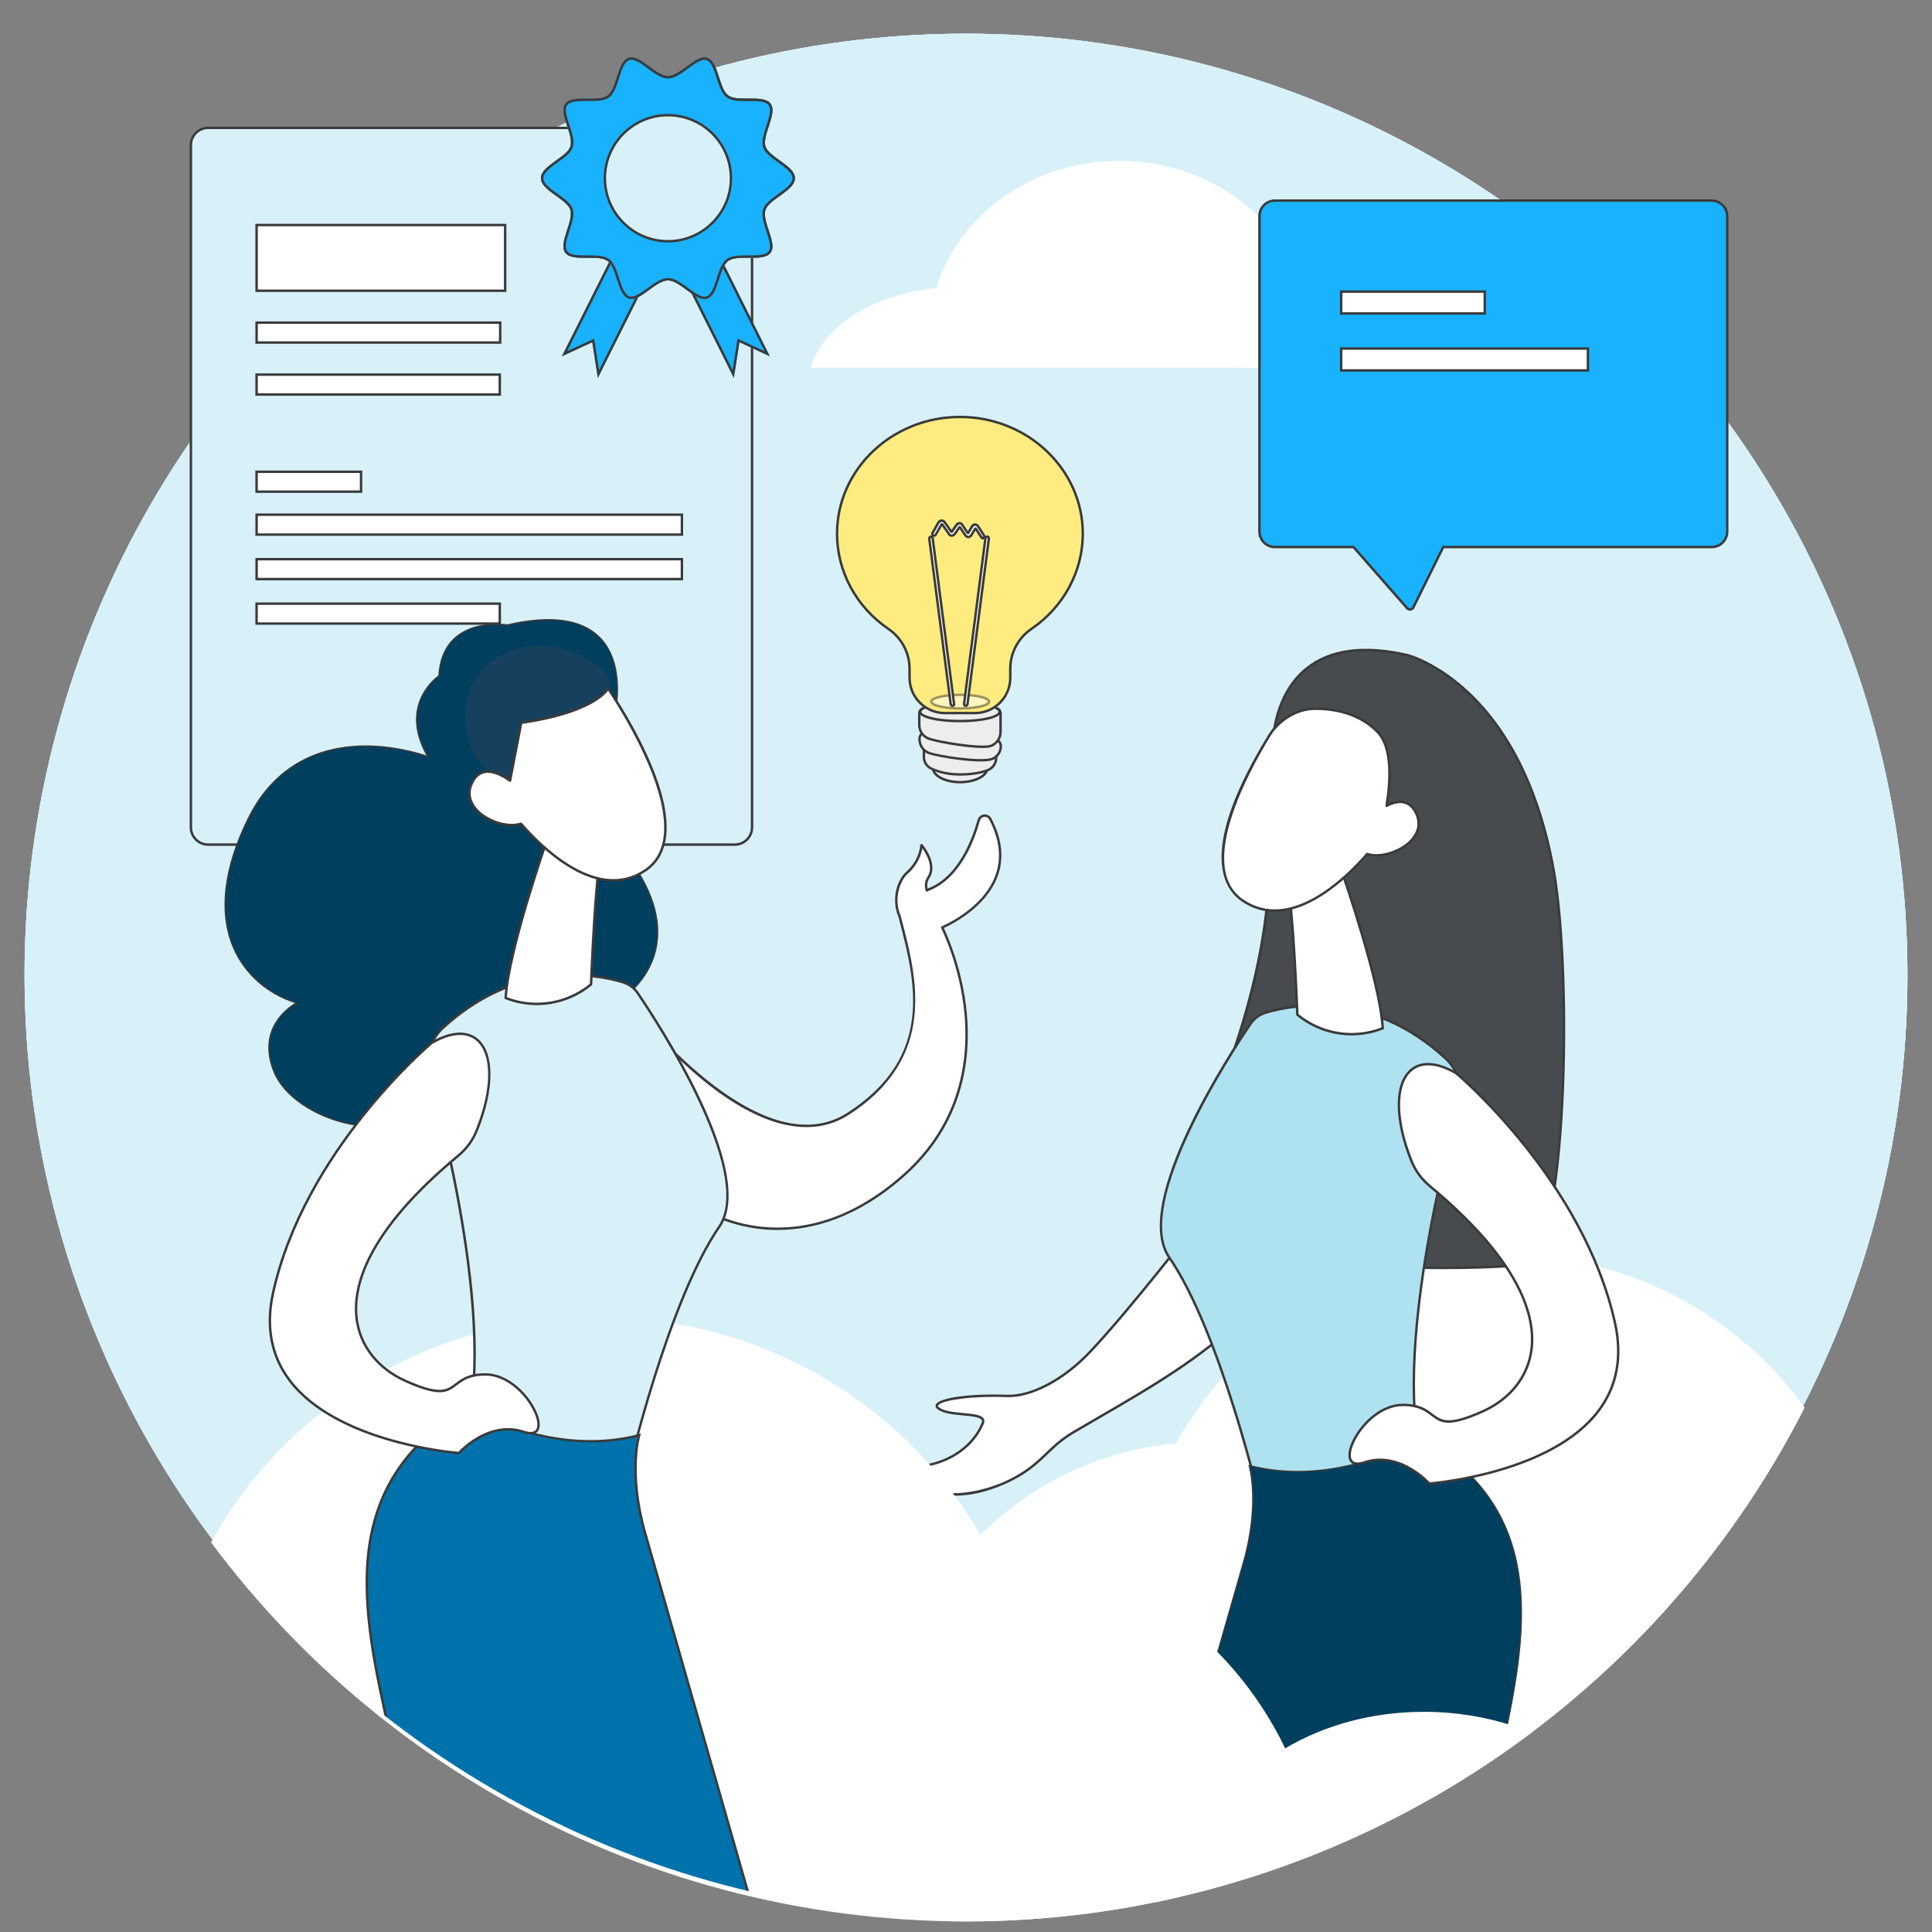 <?xml version="1.0" encoding="utf-8"?>
<svg xmlns="http://www.w3.org/2000/svg" xmlns:xlink="http://www.w3.org/1999/xlink" id="a" viewBox="0 0 794 794">
  <rect x="0" y="0" width="794" height="794" fill="#808080" stroke="none"/>
  <defs>
    <clipPath id="b">
      <circle cx="397" cy="400.75" r="386.9" fill="#d8f1f9"/>
    </clipPath>
    <clipPath id="c">
      <circle cx="397" cy="400.75" r="386.9" fill="#d8f1f9"/>
    </clipPath>
    <clipPath id="d">
      <circle cx="397" cy="400.75" r="386.9" fill="#d8f1f9"/>
    </clipPath>
    <clipPath id="e">
      <circle cx="397" cy="402.75" r="386.9" fill="none"/>
    </clipPath>
    <clipPath id="f">
      <rect x="37.89" y="6.54" width="354.31" height="354.31" fill="none"/>
    </clipPath>
    <clipPath id="g">
      <circle cx="397" cy="400.75" r="386.9" fill="none"/>
    </clipPath>
    <clipPath id="h">
      <circle cx="404.85" cy="-545.95" r="386.9" fill="none"/>
    </clipPath>
    <clipPath id="i">
      <circle cx="404.85" cy="-547.95" r="386.9" fill="none"/>
    </clipPath>
  </defs>
  <circle cx="397" cy="400.75" r="386.9" fill="#d8f1f9"/>
  <g clip-path="url(#b)">
    <circle cx="397" cy="400.75" r="386.9" fill="#d8f1f9"/>
  </g>
  <circle cx="397" cy="400.75" r="386.9" fill="#d8f1f9"/>
  <g clip-path="url(#c)">
    <path d="m119.9,760.65s-92.4-16.8-95.3-77.2c-2.3-48.5,24.3,5.9,60.7,43.4,2.8,2.9,7.4-1.1,4.8-4.3-25.6-31.1-61.5-80.6-49.4-100.6,18.2-30.2,17.8-11.6,39.6,32.1s37,45.3,26.6,14.4c-10.4-30.9-51.1-65.1-44.3-83.2,6.8-18.1,29.4-39.7,38.1-50.6,8.7-10.9,59.9,34.1,54.5,58.1-5.3,24.1-30.5,56.6-25.4,78.1s22.1-15.6,29.7-36.7c7.6-21,15.8-32.7,26.9-6.9,11.1,25.8-9.9,56.1-29.8,71.9-19.9,15.8-26.8,31.6-16.4,24.6,10.4-7,40.5-31.1,45.7-44.7,5.2-13.5,26.6,47.7-66,81.6Z" fill="#d8f1f9"/>
    <path d="m289.9,831.95c-.2,0-.4-.1-.7-.2-.3-.1-.6-.4-.7-.7-.3-.4-.3-1,0-1.5,42.5-78.1,59.1-195.6,59.2-196.7.1-.8.8-1.3,1.5-1.3h.2c.8.1,1.4.9,1.3,1.7-.2,1.2-16.8,119.2-59.6,197.8-.1.6-.6.9-1.2.9Z" fill="#d8f1f9"/>
    <path d="m349.3,632.05h.1c.6.1,1,.6.9,1.2-.2,1.2-17.1,119.7-59.5,197.6-.2.4-.5.6-.9.6-.1,0-.3,0-.4-.1-.2-.1-.4-.2-.4-.4-.2-.3-.2-.7,0-1,42.3-77.6,59.1-195.7,59.3-196.9,0-.6.4-1,.9-1m0-1h0c-1,0-1.9.8-2,1.7,0,.3-4.3,30.2-13.8,69.7-8.7,35.8-23.5,86.8-45.3,126.9-.4.6-.4,1.4,0,2,.1.3.4.6.9.9.3.1.5.2.8.2.8,0,1.5-.4,1.8-1.1,22-40.4,37-91.8,45.7-127.8,9.6-39.7,13.9-69.8,13.9-70.1.2-1.1-.6-2.1-1.7-2.3-.1-.1-.2-.1-.3-.1h0Z" fill="#d8f1f9"/>
    <path d="m104.2,557.55s6.4,37.2,9.8,61.3c2.2,16,3.4,53.5,2.9,59.2s3.1,6.5,4.6,3c1.5-3.5-4.3-58.5-5.2-64.8-.9-5.9-4.7-32.5-7.2-43.1s-3.3-17.6-4.9-15.6Z" fill="#d8f1f9"/>
  </g>
  <circle cx="397" cy="400.75" r="386.9" fill="#d8f1f9"/>
  <g clip-path="url(#d)">
    <path d="m702.8,328.35c-.7-1.9.3-4,2.2-4.7,1.2-.4,2.5-.2,3.5.6,29.7,21.6,103,88.2,103.7,220.8.8,166.4,42.5,221.8,89.6,252.9,0,0-60.5-9.8-104.9-65.8-108.9-137.6-73.5-342.9-94.1-403.8Z" fill="#d8f1f9"/>
    <path d="m729.5,376.95c5.6,17.8,10.9,35.7,15.5,53.8,4.6,18,8.9,36.3,12.4,54.5,3.6,18.3,6.7,36.7,9.1,55.1,2.4,18.5,4.2,37.1,5.8,55.7,1.6,18.6,3.4,37.4,6.9,56,3.6,18.6,9.3,37.1,18.3,54,2.2,4.2,4.6,8.4,7.2,12.4,2.6,4,5.2,8,7.9,11.9,16.5,23.5,38,43.1,62.9,57.3,1.8.9,4,.2,4.8-1.6.8-1.6.3-3.6-1.2-4.6h0c-3.9-2.5-7.8-4.9-11.6-7.6-1.9-1.3-3.7-2.7-5.6-4-1.9-1.3-3.7-2.8-5.4-4.2-7.2-5.7-13.9-12-20.2-18.6-12.5-13.4-23.3-28.4-31.9-44.6-4.2-8.1-7.8-16.5-10.8-25.2s-5.3-17.6-7-26.7c-3.6-18.1-5.3-36.7-7.2-55.3-1.8-18.6-3.9-37.3-6.7-55.8-1.4-9.3-2.9-18.6-4.6-27.8-.8-4.6-1.7-9.2-2.6-13.8-.9-4.6-1.9-9.2-2.9-13.8-4.1-18.3-8.8-36.5-13.9-54.5-5.3-18-11-35.9-17.5-53.4-.2-.5-.7-.8-1.2-.6h0c-.5.2-.8.7-.6,1.2l.1.2Z" fill="#d8f1f9"/>
    <path d="m792.9,858.85c-1.2,4.6-5.9,7.4-10.5,6.2-1.1-.3-2.2-.8-3.1-1.5-27.1-20.3-98.4-84.6-103-201.3-3.9-98.6-15.3-151.7-22.2-175.4-.8-2.9.8-5.9,3.7-6.7,1.6-.5,3.4-.1,4.8.9,45.8,35,186.1,162.7,130.3,377.8Z" fill="#d8f1f9"/>
    <path d="m784.6,859.65l-.4.2c-1.2.6-2.6.2-3.2-1h0c-.7-1.3-70.3-134.1-81.8-270.9.1-1.3,1.2-2.3,2.6-2.2,1,.1,1.9.8,2.2,1.8,11.5,135.9,80.6,267.7,81.3,269,.5,1.1.2,2.4-.7,3.1Z" fill="#d8f1f9"/>
  </g>
  <g clip-path="url(#e)">
    <path d="m330.89,652.15c18.07,0,34.73,4.72,48.08,12.66,18.82-39.22,57.98-67.36,104.29-71.62,25.61-46.33,75.93-77.83,133.83-77.83,74.64,0,136.7,52.35,149.43,121.33,47.8,9.14,82.97,40.03,82.97,76.73,0,43.9-50.31,79.48-112.38,79.48-13.83,0-27.07-1.77-39.3-5-23.38,14.29-51.06,22.57-80.72,22.57-11,0-21.72-1.15-32.06-3.31-23.15,21.84-54.72,35.29-89.52,35.29-53.75,0-99.78-32.07-118.97-77.58-12.91,7.1-28.65,11.27-45.64,11.27-43.85,0-79.39-27.76-79.39-62s35.54-62,79.39-62Z" fill="#fff"/>
    <path d="m492.98,501.19s-28.2,36.7-45.2,54.6c-9.7,10.2-23.1,18.3-33.9,17.9-17.8-.7-32.5,2.1-28.1,5.2,4.8,3.6,20.2,1,18.1,6-3.6,8.9-12.6,15.7-23.9,17.5-11.2,1.8,2.9,20.1,32.5,7.2,15.6-6.8,17.2-14.3,28.9-21.1,23.8-14,51-28.5,69.2-47.2,18.2-18.5-17.6-40.1-17.6-40.1Z" fill="#fff"/>
    <path d="m392.81,614.69c-6.77,0-11.76-1.96-14.64-4.49-1.98-1.73-2.87-3.76-2.39-5.43.43-1.5,1.9-2.52,4.12-2.88,10.92-1.74,19.93-8.33,23.52-17.19.2-.48.21-.85.03-1.14-.72-1.2-4.25-1.53-7.68-1.85-3.97-.37-8.08-.76-10.29-2.42-1.05-.74-1.08-1.46-.92-1.93,1.1-3.24,16.08-4.69,29.34-4.17,9.77.35,22.92-6.6,33.52-17.75,16.79-17.68,44.88-54.19,45.17-54.56.16-.2.44-.25.65-.12.05.03,5.32,3.23,10.73,8.12,7.31,6.61,11.39,13,12.15,19.01.63,4.99-1.11,9.62-5.18,13.75-15.79,16.22-38.01,29.11-59.5,41.57-3.31,1.92-6.59,3.82-9.8,5.71-4.91,2.85-7.95,5.76-11.17,8.84-4.28,4.09-8.71,8.33-17.78,12.28-7.68,3.35-14.36,4.64-19.87,4.64Zm15.47-40.61c-13.32,0-22.22,1.97-22.77,3.6-.09.27.25.59.56.8,2,1.5,6.14,1.89,9.8,2.23,4,.38,7.46.7,8.44,2.33.35.58.36,1.27.03,2.04-3.71,9.18-13.02,16.01-24.28,17.8-1.82.29-3,1.06-3.32,2.17-.37,1.28.41,2.92,2.09,4.4,8.57,7.52,25.06,3.34,33.45-.32,8.91-3.88,13.27-8.05,17.49-12.09,3.12-2.99,6.35-6.07,11.36-8.99,3.21-1.89,6.49-3.79,9.8-5.71,21.43-12.43,43.6-25.28,59.29-41.4,3.84-3.9,5.49-8.25,4.9-12.93-1.6-12.73-19.2-24.37-22.02-26.16-2.97,3.85-29.03,37.51-44.96,54.28-10.78,11.34-24.23,18.43-34.28,18.06-1.93-.08-3.79-.11-5.58-.11Z" fill="#3a3a3a"/>
    <path d="m523.18,304.69s.3-48.2,55.4-35.4c0,0,46.8,11.8,60.1,89.3,8.5,49.4,4.8,185.9-19.8,161.8,0,0-138.2,9.6-136.8-40,9.4-3.8,37.8-67.6,39.4-120.1,1.5-53.4,1.7-55.6,1.7-55.6Z" fill="#474b4d"/>
    <path d="m624.38,523.72c-1.82,0-3.73-.94-5.69-2.82-5.3.34-100.41,5.94-128.91-21.41-5.65-5.42-8.41-11.85-8.2-19.12,0-.2.13-.38.31-.45,9.24-3.73,37.51-67.97,39.09-119.65,1.43-50.83,1.68-55.26,1.7-55.61.01-.7.47-19.64,14.19-30.47,9.82-7.75,23.89-9.56,41.82-5.4.13.03,11.99,3.13,25.29,15.71,22.19,20.98,31.38,51.82,35.19,73.99,7.44,43.24,5.52,155.26-12.21,164.55-.84.44-1.7.66-2.58.66Zm-5.5-3.83c.13,0,.26.05.35.14,2.66,2.61,5.04,3.31,7.27,2.14,7.56-3.97,13.05-29,15.06-68.69,1.73-34.21.34-73.2-3.38-94.81-3.78-22-12.88-52.59-34.84-73.39-13.12-12.43-24.78-15.49-24.89-15.51-17.61-4.09-31.4-2.34-40.96,5.2-13.53,10.67-13.81,29.52-13.81,29.71,0,.01,0,.03,0,.04,0,.11-.23,3.29-1.7,55.57-1.6,52.63-29.47,115.34-39.41,120.41-.11,6.85,2.55,12.92,7.9,18.06,28.85,27.69,127.38,21.19,128.37,21.12.01,0,.02,0,.03,0Zm-95.7-215.2h.01-.01Z" fill="#3a3a3a"/>
    <path d="m520.08,416.19c11.1-3.3,43.3-9.4,74,18.8,5.2,4.8,7.3,12.1,5.5,18.9-8.2,30.3-30,119.9-10.9,158.7,0,0-33.6,37-70.2,7.2,0,0-16.4-71.7-38-103.1-14.8-21.7,23.7-81.6,33.5-96,1.4-2.1,3.6-3.7,6.1-4.5Z" fill="#afe2f1"/>
    <path d="m548.4,631.82c-9.37,0-19.7-3.06-30.24-11.64l-.13-.11-.04-.17c-.16-.72-16.63-71.97-37.92-102.93-15.35-22.51,25.21-84.39,33.5-96.56,1.45-2.18,3.71-3.85,6.36-4.69h0c12.24-3.64,44.01-9.09,74.48,18.91,5.34,4.93,7.51,12.36,5.65,19.4-4.11,15.2-11.62,45.29-15.68,76.1-5.01,38.02-3.41,65.69,4.74,82.25l.15.31-.23.25c-.24.27-17.53,18.89-40.65,18.89Zm-29.47-12.31c14.99,12.14,31.2,14.63,48.18,7.4,11.56-4.92,19.54-12.91,20.97-14.41-8.11-16.77-9.68-44.53-4.68-82.51,4.06-30.87,11.58-61.01,15.7-76.23,1.77-6.67-.29-13.72-5.36-18.4-30.09-27.64-61.43-22.28-73.51-18.69-2.43.78-4.5,2.31-5.83,4.3-3.7,5.44-16.49,24.75-25.94,45.19-11.21,24.27-13.75,41.17-7.57,50.25,20.9,30.38,37.13,99.19,38.04,103.1Z" fill="#3b3a3a"/>
    <path d="m550.68,355.89s16.4,46.3,17.6,66.7c-11.9,4.7-25.3,2.5-35.1-5.6,0,0-1.8-46.3-4.3-54.6l21.8-6.5Z" fill="#fff"/>
    <path d="m555.49,425.53c-8.12,0-16.15-2.79-22.63-8.15-.11-.09-.18-.22-.18-.37-.02-.46-1.83-46.33-4.28-54.48-.04-.13-.02-.26.04-.38s.17-.2.3-.24l21.8-6.5c.25-.08.53.06.61.31.16.46,16.44,46.6,17.63,66.84.01.22-.11.42-.32.49-4.2,1.66-8.6,2.47-12.97,2.47Zm-21.82-8.78c9.58,7.81,22.59,9.91,34.09,5.51-1.28-19.2-15.72-60.95-17.39-65.75l-20.87,6.22c2.36,9.14,4.03,50.19,4.18,54.02Z" fill="#3a3a3a"/>
    <path d="m581.78,333.79c-2.83-5.36-7.51-4.89-11.94-2.61,1.69-10.36,2.4-23.83-3.56-30.19-5.9-6.3-15-9.8-26-9.7-7.3,0-14.6,4.6-18.5,10.8-10.8,17.6-30.4,54.9-11.1,68,19.37,13.17,41.55-8.02,51.19-19.11,8.85,2.89,25.85-5.93,19.91-17.19Z" fill="#fff"/>
    <path d="m523.86,374.73c-4.51,0-9.06-1.24-13.47-4.23-8.22-5.58-17.73-21.92,10.95-68.68,4.15-6.6,11.76-11.04,18.93-11.04,10.95-.1,20.32,3.4,26.36,9.86,5.93,6.33,5.42,19.43,3.84,29.67,5.29-2.41,9.34-1.3,11.74,3.24,2.1,3.97,1.61,8.12-1.39,11.67-4.31,5.12-13,8.01-18.8,6.33-7.07,8.08-22.4,23.18-38.17,23.18Zm16.87-82.94c-.15,0-.3,0-.45,0-6.84,0-14.11,4.25-18.08,10.57-9.76,15.91-30.4,54.32-11.24,67.32,19.28,13.1,41.76-8.94,50.53-19.03.13-.15.34-.21.53-.15,5.36,1.75,13.96-1.07,18.05-5.92,1.92-2.28,3.7-5.96,1.27-10.56-2.26-4.28-6.05-5.08-11.27-2.4-.17.09-.37.07-.52-.04-.15-.11-.23-.3-.2-.48,1.65-10.14,2.4-23.54-3.43-29.77-5.77-6.16-14.7-9.54-25.18-9.54Z" fill="#3a3a3a"/>
    <path d="m475.68,770.19c.1,3.2-5.6,29.1-8.7,42.8-1.2,5.5-.4,11.3,2.4,16.2l107.6,181.2c1.3,2.2,2.2,4.6,2.8,7,2,8.5,6,29.3,3.9,48.3l-5.6,11.6,24.1-5.4,5.2-64.7-6.8-4.2c-5.9-3.6-10.5-9-13.1-15.3-9.7-23.7-33.9-83.8-40.1-113.2-7.1-33.4-44.1-60.4-44.1-60.4l6.4-15.4-34-28.5Z" fill="#fff"/>
    <path d="m578.08,1077.56c-.08,0-.16-.04-.21-.1-.06-.08-.08-.19-.03-.28l5.58-11.56c2.2-19.97-2.43-41.91-3.9-48.16-.64-2.57-1.58-4.9-2.77-6.92l-107.6-181.2c-2.8-4.91-3.67-10.73-2.43-16.39,4.26-18.83,8.78-39.94,8.69-42.73,0-.11.06-.2.15-.25.1-.05.21-.03.29.04l34,28.5c.09.08.12.2.08.31l-6.32,15.21c2.74,2.06,37.24,28.48,44.03,60.43,5.47,25.94,24.82,75.85,40.09,113.15,2.58,6.24,7.19,11.63,12.99,15.17l6.8,4.2c.09.05.13.15.13.25l-5.2,64.7c0,.12-.09.22-.21.24l-24.1,5.4s-.04,0-.06,0Zm-102.15-306.81c-.44,5.65-7.27,36.04-8.69,42.3-1.21,5.53-.36,11.22,2.37,16.01l107.6,181.2c1.22,2.07,2.17,4.45,2.83,7.07,1.48,6.28,6.12,28.32,3.91,48.39,0,.03-.01.06-.03.09l-5.36,11.1,23.36-5.23,5.17-64.34-6.66-4.11c-5.9-3.6-10.59-9.08-13.21-15.43-15.28-37.32-34.64-87.27-40.11-113.25-7-32.91-43.63-59.97-44-60.24-.1-.07-.14-.21-.09-.32l6.32-15.22-33.43-28.02Zm107.75,294.94h0,0Z" fill="#3b3a3a"/>
    <path d="m513.38,602.29s4.8,15.4-2.6,40.7l-35.78,124.93s131.94-36.4,134.94-49.3c.74-3.33,7.43-.1,8.17-3.45,10.03-45.95,17.23-93.75-32.72-123.48-24.6,10.6-47.6,16.8-72,10.6Z" fill="#003f5e"/>
    <path d="m474.99,768.19c-.07,0-.14-.03-.19-.08-.07-.07-.09-.17-.07-.26l35.78-124.93c7.29-24.92,2.65-40.39,2.6-40.55-.03-.09,0-.19.06-.27s.17-.1.26-.08c26.13,6.64,49.96-1.16,71.83-10.59.08-.03.17-.03.24.02,48.93,29.12,43.46,75.16,32.85,123.76-.41,1.89-2.5,1.92-4.35,1.95-1.8.03-3.49.05-3.82,1.51-3,12.91-129.74,48.01-135.13,49.5-.02,0-.05,0-.07,0Zm38.76-165.53c.7,2.74,3.92,17.69-2.72,40.4l-35.65,124.47c8.59-2.39,131.44-36.75,134.29-48.97.42-1.86,2.41-1.9,4.33-1.92,1.81-.03,3.51-.05,3.83-1.53,10.56-48.36,16.02-94.17-32.48-123.12-13.98,6.02-25.43,9.69-36.01,11.56-12.57,2.22-24.21,1.93-35.59-.89Z" fill="#3b3a3a"/>
    <path d="m598.48,441.09s52.3,43.5,65.3,102.9-76.4,65.7-76.4,65.7c0,0-12.1-13.6-26.6-8.7-14.4,4.8-1.1-23.7,15.8-23.6,16.8.1,9,13.4,32.9,2.6,23.3-10.5,37.6-43.1-21.7-92.4-3.4-2.8-6.2-6.5-7.8-10.7-11.6-29-2.4-48,18.5-35.8Z" fill="#fff"/>
    <path d="m587.38,610.19c-.14,0-.28-.06-.37-.17-.12-.13-12.06-13.29-26.07-8.56-3.41,1.14-5.06.35-5.85-.52-1.39-1.54-1.24-4.55.42-8.27,3.44-7.69,11.98-15.86,21.07-15.79,6.86.04,9.71,2.22,12.23,4.15,3.55,2.72,6.36,4.87,20.46-1.51,11-4.96,18.14-13.96,19.6-24.71,1.81-13.29-3.91-35.68-41.42-66.85-3.61-2.98-6.36-6.75-7.95-10.91-6.79-16.98-6.77-31.75.05-37.63,4.45-3.83,11.25-3.4,19.17,1.23.02.01.05.03.07.05.52.44,52.58,44.29,65.47,103.18,3.03,13.86.74,26-6.8,36.08-19.75,26.39-69.55,30.19-70.05,30.22-.01,0-.02,0-.04,0Zm-20.19-10.75c4.13,0,8.39,1.22,12.57,3.63,4.27,2.46,7.11,5.34,7.82,6.1,3.76-.32,50.31-4.72,69.08-29.81,7.36-9.84,9.59-21.71,6.63-35.27-12.68-57.96-63.58-101.31-65.1-102.6-7.5-4.37-13.89-4.84-17.98-1.31-6.49,5.6-6.4,19.93.23,36.51,1.53,4,4.17,7.63,7.65,10.5,37.86,31.47,43.61,54.22,41.77,67.76-1.51,11.09-8.86,20.38-20.18,25.48-14.65,6.62-17.67,4.31-21.48,1.39-2.39-1.83-5.1-3.9-11.62-3.94-8.69-.05-16.84,7.79-20.15,15.2-1.47,3.29-1.69,5.97-.59,7.19.84.92,2.49,1.01,4.79.24,2.13-.72,4.33-1.08,6.57-1.08Z" fill="#3a3a3a"/>
    <path d="m585.21,703.51c-21.44,0-41.2,5.6-57.03,15.02-22.33-46.53-68.78-79.91-123.73-84.96-30.38-54.96-90.08-92.33-158.77-92.33-88.55,0-162.17,62.1-177.27,143.93-56.7,10.85-98.42,47.49-98.42,91.02,0,52.08,59.69,94.29,133.32,94.29,16.4,0,32.11-2.1,46.62-5.93,27.74,16.96,60.57,26.78,95.76,26.78,13.05,0,25.77-1.36,38.03-3.92,27.46,25.91,64.91,41.87,106.2,41.87,63.76,0,118.37-38.04,141.14-92.04,15.32,8.42,33.99,13.37,54.15,13.37,52.01,0,94.18-32.93,94.18-73.55s-42.17-73.55-94.18-73.55Z" fill="#fff"/>
  </g>
  <g clip-path="url(#f)">
    <path d="m301.98,347.12H85.54c-3.91,0-7.09-3.18-7.09-7.09V59.65c0-3.91,3.18-7.09,7.09-7.09h216.44c3.91,0,7.09,3.18,7.09,7.09v280.38c0,3.91-3.18,7.09-7.09,7.09Z" fill="#d8f1f9"/>
    <path d="m301.98,347.62H85.54c-4.19,0-7.59-3.41-7.59-7.59V59.65c0-4.19,3.41-7.59,7.59-7.59h216.44c4.19,0,7.59,3.41,7.59,7.59v280.38c0,4.19-3.41,7.59-7.59,7.59ZM85.54,53.05c-3.64,0-6.59,2.96-6.59,6.59v280.38c0,3.64,2.96,6.59,6.59,6.59h216.44c3.64,0,6.59-2.96,6.59-6.59V59.65c0-3.64-2.96-6.59-6.59-6.59H85.54Z" fill="#3b3a3a"/>
    <rect x="105.46" y="92.48" width="102.15" height="27.01" fill="#fff"/>
    <path d="m208.11,119.99h-103.15v-28.01h103.15v28.01Zm-102.15-1h101.15v-26.01h-101.15v26.01Z" fill="#3a3a3a"/>
    <rect x="105.46" y="132.58" width="100.1" height="8.18" fill="#fff"/>
    <path d="m206.06,141.27h-101.1v-9.18h101.1v9.18Zm-100.1-1h99.1v-7.18h-99.1v7.18Z" fill="#3a3a3a"/>
    <rect x="105.46" y="153.95" width="99.95" height="8.18" fill="#fff"/>
    <path d="m205.9,162.64h-100.95v-9.18h100.95v9.18Zm-99.95-1h98.95v-7.18h-98.95v7.18Z" fill="#3a3a3a"/>
    <rect x="105.46" y="211.52" width="174.79" height="8.18" fill="#fff"/>
    <path d="m280.75,220.21H104.96v-9.18h175.79v9.18Zm-174.79-1h173.79v-7.18H105.96v7.18Z" fill="#3a3a3a"/>
    <rect x="105.46" y="229.8" width="174.79" height="8.18" fill="#fff"/>
    <path d="m280.75,238.49H104.96v-9.18h175.79v9.18Zm-174.79-1h173.79v-7.18H105.96v7.18Z" fill="#3a3a3a"/>
    <rect x="105.46" y="248.08" width="99.95" height="8.18" fill="#fff"/>
    <path d="m205.9,256.77h-100.95v-9.18h100.95v9.18Zm-99.95-1h98.95v-7.18h-98.95v7.18Z" fill="#3a3a3a"/>
    <rect x="105.46" y="193.88" width="42.93" height="8.18" fill="#fff"/>
    <path d="m148.88,202.56h-43.93v-9.18h43.93v9.18Zm-42.93-1h41.93v-7.18h-41.93v7.18Z" fill="#3a3a3a"/>
  </g>
  <g clip-path="url(#g)">
    <path d="m407,336.65c-.6-1.3-2.2-1.8-3.4-1.2-.7.3-1.2,1-1.4,1.7-2.3,8.3-7.9,22.8-19.6,28-.6.2-1.1.5-1.7.8-.6-1.8-.4-3.8.7-5.4,3.6-5.6-2.9-13.2-2.9-13.2-.4,4.2-2.4,8-5.5,10.9-4.4,3.6-6.4,11.7-3.5,18.4,6.4,24.7,15.8,57.3-21.2,81.1-37,23.8-89.2-44.9-89.2-44.9l25.9,82s39.9,29.5,86.4-12,15.6-101.7,15.6-101.7c0,0,35.6-14.4,19.8-44.5Z" fill="#fff"/>
    <path d="m319.55,505.5c-3.12,0-6.02-.23-8.65-.59-15.73-2.18-25.89-9.58-25.99-9.66-.08-.06-.15-.15-.18-.25l-25.9-82c-.07-.23.03-.48.25-.59.22-.11.48-.05.63.14.52.68,52.34,68.06,88.53,44.78,35.92-23.1,27.86-54.09,21.39-78.99l-.41-1.57c-2.8-6.44-1.16-14.96,3.67-18.91,3.04-2.85,4.94-6.61,5.32-10.56.02-.2.16-.37.35-.43.19-.06.4,0,.53.15.28.32,6.7,7.95,2.94,13.8-.88,1.28-1.16,2.86-.81,4.4.4-.21.78-.4,1.23-.55,11.52-5.12,17.02-19.53,19.28-27.66.26-.92.91-1.69,1.68-2.03.68-.34,1.53-.39,2.31-.12.78.27,1.39.82,1.73,1.55,4.4,8.38,5.26,16.35,2.56,23.7-4.75,12.94-19.27,19.99-22.13,21.27,1.31,2.74,7.74,16.88,9.46,34.99,1.76,18.58-1.23,45.26-25.4,66.83-19.77,17.65-38.34,22.28-52.39,22.28Zm-33.92-10.96c1.22.85,10.91,7.38,25.45,9.38,14.29,1.97,36.33-.15,60.19-21.45,23.85-21.29,26.8-47.62,25.08-65.96-1.88-19.92-9.51-34.99-9.59-35.14-.06-.12-.07-.27-.02-.4.05-.13.15-.24.28-.29.17-.07,16.97-7.01,22.06-20.9,2.59-7.08,1.75-14.78-2.51-22.9,0,0,0-.02-.01-.02-.23-.49-.64-.86-1.16-1.04-.52-.18-1.09-.15-1.56.08-.53.23-.96.77-1.14,1.39-2.3,8.3-7.94,23.01-19.88,28.32-.45.15-.81.34-1.23.56l-.45.23c-.13.06-.28.07-.42.01-.13-.06-.24-.17-.28-.3-.68-2.03-.4-4.15.76-5.84,2.64-4.1-.62-9.5-2.15-11.65-.64,3.74-2.56,7.26-5.49,10-3.96,3.24-6.36,10.96-3.38,17.84l.43,1.64c6.21,23.88,14.71,56.58-21.82,80.08-15.33,9.86-35.75,5.17-59.06-13.56-13.88-11.15-25.02-24.27-29.12-29.33l25.03,79.25Z" fill="#3a3a3a"/>
    <path d="m252.9,292.15s10.8-48.1-44.4-35.3c0,0-26.7-4.3-28.1,20.9,0,0-17.2,11.3-4.6,33.2,0,0-51.2-19.8-73.6,25.1-22.4,44.9-1.8,69.6,19.7,76.1,0,0-17.4,8.7-9.2,28.5,8.2,19.8,50,33.7,74.7,9.6,0,0,70.2,9.3,68.8-40.3,0,0,32.7-21.1-1.6-62.1s-1.7-55.7-1.7-55.7Z" fill="#003f5e"/>
    <path d="m154.9,463.31c-3.69,0-7.47-.39-11.29-1.17-14.58-2.99-27.1-11.59-31.16-21.38-7.35-17.76,5.84-26.79,8.77-28.53-11.58-3.68-20.84-11.9-25.47-22.62-6.24-14.47-4.09-33.02,6.21-53.67,11.63-23.31,31.12-28.93,45.43-29.54,13.45-.57,24.95,3.06,27.82,4.06-11.37-20.52,3.46-31.8,4.93-32.85.42-7.15,2.93-12.61,7.44-16.25,8.06-6.49,20.01-4.91,20.91-4.78,17.68-4.09,30.47-2.37,38,5.1,10.94,10.86,6.72,30.33,6.67,30.53-.02.08-.07.15-.15.19-.11.05-10.59,4.9-13.23,16.44-2.49,10.88,2.57,23.95,15.03,38.84,12.07,14.42,17.23,27.99,15.36,40.32-2.08,13.7-12.43,21.22-13.7,22.1.3,11.71-3.4,21.12-10.99,27.96-10.08,9.09-25.35,11.99-36.39,12.83-11.19.85-20.41-.2-21.6-.35-8.61,8.35-20.1,12.77-32.6,12.77Zm-4.63-156.43c-.95,0-1.9.02-2.87.06-14.15.6-33.44,6.17-44.95,29.24-10.23,20.5-12.37,38.9-6.19,53.22,4.64,10.76,14.02,18.97,25.73,22.51.11.03.18.12.19.23,0,.11-.05.21-.15.26-.04.02-4.34,2.21-7.59,6.76-2.99,4.18-5.67,11.29-1.48,21.4,3.99,9.64,16.36,18.1,30.77,21.06,16.62,3.41,32.47-.8,43.49-11.55.06-.06.14-.09.22-.07.1.01,9.74,1.26,21.63.36,10.95-.83,26.09-3.71,36.06-12.69,7.5-6.76,11.13-16.08,10.8-27.7,0-.09.04-.18.12-.23.11-.07,11.42-7.53,13.59-21.82,1.84-12.17-3.29-25.59-15.25-39.88-12.58-15.03-17.67-28.26-15.14-39.32,2.54-11.1,12.19-16.15,13.41-16.74.34-1.69,3.71-19.71-6.56-29.9-7.4-7.35-20.03-9.01-37.55-4.95-.03,0-.07,0-.1,0-.12-.02-12.4-1.9-20.55,4.66-4.41,3.55-6.85,8.93-7.24,15.99,0,.09-.05.16-.12.21-.17.11-16.84,11.42-4.51,32.84.06.1.05.22-.03.31-.07.09-.2.12-.3.08-.12-.05-11.38-4.33-25.43-4.33Zm102.63-14.72h0,0Z" fill="#3a3a3a"/>
    <path d="m256,403.65c-11.1-3.3-43.3-9.4-74,18.8-5.2,4.8-7.3,12.1-5.5,18.9,8.2,30.3,30,119.9,10.9,158.7,0,0,33.6,37,70.2,7.2,0,0,16.4-71.7,38-103.1,14.8-21.7-23.7-81.6-33.5-96-1.4-2.1-3.6-3.7-6.1-4.5Z" fill="#d8f1f9"/>
    <path d="m227.68,619.28c-23.12,0-40.41-18.63-40.65-18.89-.14-.15-.17-.37-.08-.56,8.15-16.56,9.75-44.23,4.74-82.25-4.06-30.81-11.56-60.9-15.67-76.1-1.86-7.03.3-14.47,5.64-19.4,30.48-27.99,62.24-22.55,74.48-18.91,0,0,0,0,0,0,2.65.85,4.91,2.52,6.36,4.7,8.28,12.17,48.85,74.05,33.5,96.56-21.3,30.96-37.76,102.21-37.93,102.93-.02.11-.09.21-.17.28-10.54,8.58-20.87,11.64-30.24,11.64Zm-39.68-19.32c1.43,1.5,9.44,9.5,21,14.42,16.97,7.22,33.17,4.72,48.15-7.41.91-3.91,17.14-72.72,38.04-103.1,6.19-9.07,3.64-25.98-7.57-50.24-9.44-20.45-22.24-39.76-25.93-45.19-1.33-2-3.4-3.52-5.83-4.3-12.08-3.59-43.42-8.95-73.51,18.69-5.07,4.68-7.12,11.73-5.35,18.4,4.12,15.22,11.63,45.36,15.7,76.23,5,37.98,3.43,65.74-4.68,82.51Z" fill="#3a3a3a"/>
    <path d="m225.4,343.45s-16.4,46.3-17.6,66.7c11.9,4.7,25.3,2.5,35.1-5.6,0,0,1.8-46.3,4.3-54.6l-21.8-6.5Z" fill="#fff"/>
    <path d="m220.59,413.08c-4.38,0-8.77-.81-12.97-2.47-.2-.08-.33-.28-.32-.49,1.19-20.24,17.46-66.37,17.63-66.84.09-.25.36-.39.61-.31l21.8,6.5c.13.04.23.12.3.24s.08.25.04.38c-2.45,8.14-4.26,54.01-4.28,54.48,0,.14-.07.28-.18.37-6.48,5.35-14.51,8.15-22.63,8.15Zm-12.27-3.27c11.5,4.4,24.51,2.3,34.09-5.51.15-3.83,1.82-44.88,4.18-54.02l-20.87-6.22c-1.68,4.8-16.11,46.55-17.39,65.75Z" fill="#3a3a3a"/>
    <path d="m248.1,280.25s-28-2.9-38.4,8.3c-5.96,6.36-5.25,19.84-3.56,30.19-4.43-2.28-9.11-2.75-11.94,2.61-5.94,11.26,11.06,20.08,19.91,17.19,9.64,11.09,31.82,32.28,51.19,19.11,25.6-17.5-17.2-77.4-17.2-77.4Z" fill="#fff"/>
    <path d="m252.12,362.29c-15.77,0-31.1-15.1-38.17-23.18-5.8,1.69-14.49-1.21-18.8-6.33-2.99-3.55-3.48-7.69-1.39-11.67,2.4-4.54,6.44-5.65,11.74-3.24-1.58-10.24-2.09-23.34,3.84-29.67,10.45-11.25,37.66-8.57,38.82-8.46.14.01.27.09.36.21.07.1,7.4,10.4,14.11,23.51,9.03,17.65,12.7,31.73,10.91,41.82-.98,5.54-3.66,9.84-7.95,12.77-4.4,2.99-8.95,4.23-13.47,4.23Zm-38.01-24.25c.14,0,.28.06.38.17,8.77,10.09,31.25,32.13,50.53,19.03,4.06-2.78,6.59-6.85,7.52-12.12,4.04-22.78-22.6-61.37-24.72-64.39-2.66-.24-28.13-2.2-37.76,8.16-5.84,6.23-5.09,19.63-3.44,29.77.03.19-.05.37-.2.48-.15.11-.36.13-.52.04-5.22-2.69-9.01-1.88-11.27,2.39-2.43,4.6-.65,8.28,1.27,10.56,4.09,4.85,12.69,7.67,18.05,5.92.05-.02.1-.02.16-.02Z" fill="#3a3a3a"/>
    <path d="m228.3,265.95s19.7,4.7,22.4,13.6c2.8,8.9-28,17.1-36.5,17.6l-4.56,23.71c-.63-.69-1.83-1.34-3.12-2.15-.28-.18-.71-.47-1.02-.64-2.48-1.31-4.23-1.58-4.89-1.7-5.38-1-14.69-21.25-5.71-36.62,6.22-10.64,19.65-16.27,33.4-13.8Z" fill="#16415e"/>
    <path d="m300.3,757.75c-.1,3.2,5.6,29.1,8.7,42.8,1.2,5.5.4,11.3-2.4,16.2l-107.6,181.2c-1.3,2.2-2.2,4.6-2.8,7-2,8.5-6,29.3-3.9,48.3l5.6,11.6-24.1-5.4-5.2-64.7,6.8-4.2c5.9-3.6,10.5-9,13.1-15.3,9.7-23.7,33.9-83.8,40.1-113.2,7.1-33.4,44.1-60.4,44.1-60.4l-6.4-15.4,34-28.5Z" fill="#fff"/>
    <path d="m197.9,1065.12s-.04,0-.06,0l-24.1-5.4c-.11-.03-.2-.12-.21-.24l-5.2-64.7c0-.1.04-.2.13-.25l6.8-4.2c5.8-3.54,10.42-8.93,12.99-15.17,15.27-37.3,34.62-87.22,40.09-113.15,6.79-31.96,41.29-58.38,44.03-60.44l-6.32-15.21c-.05-.11-.01-.23.08-.31l34-28.5c.08-.07.2-.08.29-.04.1.05.15.14.15.25-.09,2.79,4.43,23.91,8.69,42.73,1.24,5.67.37,11.49-2.43,16.39l-107.6,181.2c-1.19,2.02-2.13,4.35-2.77,6.93-1.47,6.25-6.1,28.19-3.9,48.16l5.58,11.56c.04.09.03.2-.03.28-.05.06-.13.1-.21.1Zm-23.85-5.89l23.36,5.23-5.36-11.1s-.02-.06-.03-.09c-2.22-20.07,2.43-42.11,3.91-48.39.66-2.63,1.61-5.01,2.83-7.08l107.6-181.2c2.73-4.78,3.58-10.47,2.37-16.01-1.42-6.25-8.25-36.65-8.69-42.3l-33.43,28.02,6.32,15.22c.05.11.01.25-.09.32-.37.27-37,27.32-44,60.24-5.48,25.98-24.84,75.92-40.11,113.25-2.62,6.35-7.31,11.83-13.21,15.43l-6.66,4.11,5.17,64.34Z" fill="#3b3a3a"/>
    <path d="m236.1,786.65s-3.8,162-4.3,185,3.6,74,26.7,89.3l-10,7.4s-12.6-10.7-24.8-31.2c-13.8-23.1-17.9-27.3-17.9-27.3l4.6-9.4c2-4.1,2.6-8.7,1.6-13.2-5-24.1-21.6-104.3-26.1-121.6-5.4-20.4-5.7-47.6,12.8-70.4,18.4-22.9,37.4-8.6,37.4-8.6Z" fill="#fff"/>
    <path d="m248.5,1068.62c-.06,0-.12-.02-.17-.06-.13-.11-12.77-10.96-24.86-31.27-13.6-22.76-17.82-27.21-17.86-27.25-.08-.08-.1-.2-.05-.31l4.6-9.4c2.01-4.12,2.56-8.62,1.58-13.02l-.6-2.87c-5.79-27.91-21.17-102.06-25.5-118.72-4.08-15.43-7.85-45.13,12.85-70.64,5.29-6.58,14.06-14.17,25.84-12.99,7.04.71,11.89,4.3,11.93,4.34.07.05.11.13.11.22-.04,1.62-3.81,162.26-4.3,185-.57,26.17,4.39,74.37,26.58,89.07.07.05.12.13.12.22,0,.09-.04.17-.11.22l-10,7.4s-.1.05-.16.05Zm-42.38-58.82c.8.89,5.3,6.27,17.81,27.21,11.3,18.98,23.08,29.67,24.58,30.99l9.52-7.04c-22.11-15.07-27.07-63.16-26.5-89.32.49-22.44,4.17-179.25,4.3-184.86-.75-.53-5.26-3.53-11.58-4.16-6.36-.64-15.92,1.07-25.34,12.79-20.55,25.33-16.81,54.83-12.75,70.16,4.34,16.67,19.72,90.83,25.51,118.75l.59,2.87c1,4.51.44,9.14-1.62,13.37l-4.52,9.24Z" fill="#3b3a3a"/>
    <path d="m262.7,589.85s-4.8,15.4,2.6,40.7l46,160.6c.7,2.5-.6,5.2-3.1,6-13.8,4.9-59,18.9-120.7,14.6-3.1-.2-5.8-2.4-6.4-5.4-4.1-18.3-17.9-80.7-20.9-93.6-10.9-48.9-23.1-101.6,30.5-133.5,24.6,10.6,47.6,16.8,72,10.6Z" fill="#0072ab"/>
    <path d="m210.86,813.07c-7.5,0-15.3-.25-23.4-.82-3.4-.22-6.22-2.6-6.86-5.8-1.36-6.08-3.8-17.06-6.56-29.47-5.5-24.73-12.34-55.51-14.34-64.12l-.24-1.08c-5.43-24.37-11.05-49.57-8.66-72.72,2.72-26.29,15.68-45.99,39.63-60.24l.22-.13.23.1c21.83,9.41,45.62,17.2,71.68,10.57l.87-.22-.27.85c-.05.15-4.66,15.57,2.6,40.41l46,160.6c.8,2.84-.71,5.74-3.43,6.61-14.11,5.01-49.3,15.44-97.49,15.44Zm-20.13-233.25c-23.51,14.07-36.25,33.48-38.93,59.35-2.38,22.99,3.22,48.11,8.64,72.4l.24,1.08c2,8.6,8.84,39.39,14.34,64.12,2.76,12.41,5.2,23.39,6.56,29.48.54,2.72,3.04,4.82,5.94,5.01,59.95,4.18,104.24-8.8,120.5-14.57,2.22-.71,3.43-3.08,2.79-5.39l-46-160.6c-6.4-21.88-3.67-36.59-2.82-40.15-26.02,6.31-50.6-1.84-71.27-10.73Z" fill="#3b3a3a"/>
    <path d="m177.5,428.55s-52.3,43.5-65.3,102.9c-13,59.4,76.4,65.7,76.4,65.7,0,0,12.1-13.6,26.6-8.7,14.4,4.8,1.1-23.7-15.8-23.6-16.8.1-9,13.4-32.9,2.6-23.3-10.5-37.6-43.1,21.7-92.4,3.4-2.8,6.2-6.5,7.8-10.7,11.6-28.9,2.5-47.9-18.5-35.8Z" fill="#fff"/>
    <path d="m188.6,597.65s-.02,0-.04,0c-.5-.04-50.3-3.83-70.05-30.22-7.55-10.08-9.84-22.23-6.8-36.08,12.89-58.89,64.94-102.74,65.47-103.18.02-.02.05-.03.07-.05,7.96-4.59,14.79-4.99,19.23-1.14,6.78,5.89,6.78,20.63-.01,37.56-1.58,4.15-4.33,7.92-7.95,10.9-37.5,31.18-43.22,53.56-41.41,66.85,1.46,10.74,8.6,19.75,19.6,24.71,14.11,6.37,16.91,4.23,20.46,1.51,2.52-1.93,5.37-4.11,12.23-4.15,9.1-.07,17.63,8.1,21.07,15.79,1.66,3.71,1.81,6.73.42,8.27-.78.86-2.43,1.65-5.84.52-14.02-4.74-25.95,8.42-26.07,8.56-.1.11-.23.17-.37.17Zm-10.81-168.69c-1.55,1.3-52.42,44.65-65.1,102.6-2.97,13.56-.74,25.43,6.63,35.27,18.78,25.09,65.32,29.49,69.08,29.8.71-.76,3.55-3.65,7.82-6.1,6.46-3.72,13.08-4.6,19.15-2.55,2.29.76,3.95.68,4.78-.24,1.1-1.21.88-3.9-.59-7.19-3.31-7.41-11.5-15.29-20.15-15.2-6.53.04-9.23,2.11-11.62,3.94-3.82,2.92-6.83,5.23-21.48-1.39-11.32-5.1-18.67-14.39-20.18-25.48-1.84-13.54,3.91-36.29,41.77-67.76,3.48-2.87,6.13-6.5,7.65-10.49,6.64-16.53,6.75-30.83.29-36.44-4.08-3.55-10.49-3.11-18.04,1.23Z" fill="#3a3a3a"/>
    <path d="m209.6,321.35c-.09,0-.19-.03-.27-.08-.3-.19-.59-.39-.89-.59-.81-.55-1.58-1.08-2.5-1.48-.25-.11-.37-.4-.26-.66s.4-.37.66-.26c1.01.44,1.85,1.01,2.67,1.57.08.06.16.11.25.17.55-2.81,2.59-13.21,4.46-23.06.04-.21.21-.37.42-.4,30.1-4.31,35.28-13.74,35.33-13.83.13-.25.43-.34.67-.22.25.13.34.43.22.67-.21.4-5.43,9.91-35.72,14.31-2.16,11.37-4.51,23.33-4.53,23.45-.03.16-.14.3-.29.36-.06.03-.13.04-.2.04Z" fill="#3b3a3a"/>
  </g>
  <polygon points="245.7 155.34 243.4 140.64 230.9 146.44 252.9 102.54 267.7 111.44 245.7 155.34" fill="#19b2ff"/>
  <path d="m253.31,103.95l13.08,7.87-20.19,40.28-1.82-11.61-.21-1.31-1.2.56-9.9,4.59,20.23-40.37m-.41-1.41l-22,43.9,12.5-5.8,2.3,14.7,22-43.9-14.8-8.9h0Z" fill="#3a3a3a"/>
  <polygon points="301.6 155.34 303.9 140.64 316.4 146.44 294.5 102.54 279.6 111.44 301.6 155.34" fill="#19b2ff"/>
  <path d="m294.08,103.95l20.14,40.38-9.91-4.6-1.2-.56-.21,1.31-1.82,11.61-20.18-40.28,13.18-7.87m.41-1.41l-14.9,8.9,22,43.9,2.3-14.7,12.5,5.8-21.9-43.9h0Z" fill="#3a3a3a"/>
  <path d="m326.7,73.24c0,5.1-10.6,8.5-12.1,13-1.6,4.8,5,13.7,2.1,17.6-2.9,4-13.4.5-17.4,3.4s-3.9,14-8.7,15.5c-4.6,1.5-11-7.5-16.1-7.5s-11.5,8.9-16.1,7.5c-4.8-1.6-4.7-12.6-8.7-15.5s-14.5.6-17.4-3.4c-2.9-4,3.6-12.9,2.1-17.6-1.5-4.6-12.1-7.9-12.1-13s10.6-8.5,12.1-13c1.6-4.8-5-13.7-2.1-17.6,2.9-4,13.4-.5,17.4-3.4s3.9-14,8.7-15.5c4.6-1.5,11,7.5,16.1,7.5s11.5-8.9,16.1-7.5c4.8,1.6,4.7,12.6,8.7,15.5s14.5-.6,17.4,3.4c2.9,4-3.6,12.9-2.1,17.6,1.5,4.5,12.1,7.9,12.1,13Z" fill="#19b2ff"/>
  <path d="m259.49,24.57c1.89,0,4.35,1.81,6.73,3.57,2.74,2.02,5.56,4.1,8.28,4.1s5.56-2.08,8.31-4.09c2.39-1.75,4.86-3.56,6.75-3.56.27,0,.51.03.72.1,2.12.71,3.22,4.13,4.28,7.45,1.01,3.14,2.05,6.39,4.15,7.91,1.89,1.37,4.82,1.49,7.65,1.49.41,0,.81,0,1.22,0,.4,0,.81,0,1.21,0,2.97,0,5.96.13,7.09,1.7,1.27,1.75.15,5.15-.93,8.45-1.03,3.15-2.1,6.4-1.31,8.88.78,2.33,3.38,4.2,6.13,6.16,2.91,2.08,5.92,4.23,5.92,6.52s-3.01,4.44-5.92,6.52c-2.75,1.97-5.35,3.83-6.13,6.16-.85,2.55.25,5.88,1.31,9.09,1.07,3.23,2.17,6.56.93,8.24-1.14,1.57-4.13,1.7-7.09,1.7-.4,0-.8,0-1.21,0-.41,0-.82,0-1.22,0-2.83,0-5.76.11-7.65,1.49-2.1,1.52-3.14,4.78-4.14,7.93-1.06,3.33-2.16,6.77-4.28,7.43-.25.08-.5.12-.78.12-1.89,0-4.35-1.81-6.73-3.57-2.74-2.02-5.56-4.1-8.28-4.1s-5.56,2.08-8.31,4.09c-2.39,1.75-4.86,3.56-6.75,3.56-.27,0-.51-.03-.72-.1-2.12-.71-3.22-4.13-4.28-7.45-1.01-3.14-2.05-6.39-4.15-7.91-1.89-1.37-4.82-1.49-7.65-1.49-.41,0-.81,0-1.22,0-.4,0-.81,0-1.21,0-2.97,0-5.96-.13-7.09-1.7-1.27-1.75-.15-5.15.93-8.45,1.03-3.15,2.1-6.4,1.31-8.88-.78-2.4-3.42-4.28-6.2-6.26-2.88-2.05-5.85-4.16-5.85-6.43s3.01-4.44,5.92-6.52c2.75-1.97,5.35-3.83,6.13-6.16.85-2.55-.25-5.88-1.31-9.09-1.07-3.23-2.17-6.56-.93-8.24,1.14-1.57,4.13-1.7,7.09-1.7.4,0,.8,0,1.21,0,.41,0,.82,0,1.22,0,2.83,0,5.76-.11,7.65-1.49,2.1-1.52,3.14-4.78,4.14-7.93,1.06-3.33,2.16-6.77,4.28-7.43.25-.08.5-.12.78-.12m0-1c-.37,0-.74.05-1.09.17-4.8,1.5-4.7,12.6-8.7,15.5-1.61,1.17-4.27,1.3-7.07,1.3-.81,0-1.62-.01-2.43-.01-3.35,0-6.51.19-7.9,2.11-2.9,3.9,3.7,12.8,2.1,17.6-1.5,4.5-12.1,7.9-12.1,13s10.6,8.4,12.1,13c1.5,4.7-5,13.6-2.1,17.6,1.4,1.93,4.56,2.11,7.9,2.11.81,0,1.62-.01,2.43-.01,2.8,0,5.46.13,7.07,1.3,4,2.9,3.9,13.9,8.7,15.5.34.1.68.15,1.03.15,4.49,0,10.34-7.65,15.07-7.65s10.52,7.67,15.01,7.67c.37,0,.74-.05,1.09-.17,4.8-1.5,4.7-12.6,8.7-15.5,1.61-1.17,4.27-1.3,7.07-1.3.81,0,1.62.01,2.43.01,3.35,0,6.51-.19,7.9-2.11,2.9-3.9-3.7-12.8-2.1-17.6,1.5-4.5,12.1-7.9,12.1-13s-10.6-8.5-12.1-13c-1.5-4.7,5-13.6,2.1-17.6-1.4-1.93-4.56-2.11-7.9-2.11-.81,0-1.62.01-2.43.01-2.8,0-5.46-.13-7.07-1.3-4-2.9-3.9-13.9-8.7-15.5-.34-.1-.68-.15-1.03-.15-4.49,0-10.34,7.65-15.07,7.65s-10.52-7.67-15.01-7.67h0Z" fill="#3a3a3a"/>
  <path d="m326.7,73.24c0,5.1-10.6,8.5-12.1,13-1.6,4.8,5,13.7,2.1,17.6-2.9,4-13.4.5-17.4,3.4s-3.9,14-8.7,15.5c-4.6,1.5-11-7.5-16.1-7.5s-11.5,8.9-16.1,7.5c-4.8-1.6-4.7-12.6-8.7-15.5s-14.5.6-17.4-3.4c-2.9-4,3.6-12.9,2.1-17.6-1.5-4.6-12.1-7.9-12.1-13s10.6-8.5,12.1-13c1.6-4.8-5-13.7-2.1-17.6,2.9-4,13.4-.5,17.4-3.4s3.9-14,8.7-15.5c4.6-1.5,11,7.5,16.1,7.5s11.5-8.9,16.1-7.5c4.8,1.6,4.7,12.6,8.7,15.5s14.5-.6,17.4,3.4c2.9,4-3.6,12.9-2.1,17.6,1.5,4.5,12.1,7.9,12.1,13Z" fill="#19b2ff"/>
  <path d="m259.49,24.57c1.89,0,4.35,1.81,6.73,3.57,2.74,2.02,5.56,4.1,8.28,4.1s5.56-2.08,8.31-4.09c2.39-1.75,4.86-3.56,6.75-3.56.27,0,.51.03.72.1,2.12.71,3.22,4.13,4.28,7.45,1.01,3.14,2.05,6.39,4.15,7.91,1.89,1.37,4.82,1.49,7.65,1.49.41,0,.81,0,1.22,0,.4,0,.81,0,1.21,0,2.97,0,5.96.13,7.09,1.7,1.27,1.75.15,5.15-.93,8.45-1.03,3.15-2.1,6.4-1.31,8.88.78,2.33,3.38,4.2,6.13,6.16,2.91,2.08,5.92,4.23,5.92,6.52s-3.01,4.44-5.92,6.52c-2.75,1.97-5.35,3.83-6.13,6.16-.85,2.55.25,5.88,1.31,9.09,1.07,3.23,2.17,6.56.93,8.24-1.14,1.57-4.13,1.7-7.09,1.7-.4,0-.8,0-1.21,0-.41,0-.82,0-1.22,0-2.83,0-5.76.11-7.65,1.49-2.1,1.52-3.14,4.78-4.14,7.93-1.06,3.33-2.16,6.77-4.28,7.43-.25.08-.5.12-.78.12-1.89,0-4.35-1.81-6.73-3.57-2.74-2.02-5.56-4.1-8.28-4.1s-5.56,2.08-8.31,4.09c-2.39,1.75-4.86,3.56-6.75,3.56-.27,0-.51-.03-.72-.1-2.12-.71-3.22-4.13-4.28-7.45-1.01-3.14-2.05-6.39-4.15-7.91-1.89-1.37-4.82-1.49-7.65-1.49-.41,0-.81,0-1.22,0-.4,0-.81,0-1.21,0-2.97,0-5.96-.13-7.09-1.7-1.27-1.75-.15-5.15.93-8.45,1.03-3.15,2.1-6.4,1.31-8.88-.78-2.4-3.42-4.28-6.2-6.26-2.88-2.05-5.85-4.16-5.85-6.43s3.01-4.44,5.92-6.52c2.75-1.97,5.35-3.83,6.13-6.16.85-2.55-.25-5.88-1.31-9.09-1.07-3.23-2.17-6.56-.93-8.24,1.14-1.57,4.13-1.7,7.09-1.7.4,0,.8,0,1.21,0,.41,0,.82,0,1.22,0,2.83,0,5.76-.11,7.65-1.49,2.1-1.52,3.14-4.78,4.14-7.93,1.06-3.33,2.16-6.77,4.28-7.43.25-.08.5-.12.78-.12m0-1c-.37,0-.74.05-1.09.17-4.8,1.5-4.7,12.6-8.7,15.5-1.61,1.17-4.27,1.3-7.07,1.3-.81,0-1.62-.01-2.43-.01-3.35,0-6.51.19-7.9,2.11-2.9,3.9,3.7,12.8,2.1,17.6-1.5,4.5-12.1,7.9-12.1,13s10.6,8.4,12.1,13c1.5,4.7-5,13.6-2.1,17.6,1.4,1.93,4.56,2.11,7.9,2.11.81,0,1.62-.01,2.43-.01,2.8,0,5.46.13,7.07,1.3,4,2.9,3.9,13.9,8.7,15.5.34.1.68.15,1.03.15,4.49,0,10.34-7.65,15.07-7.65s10.52,7.67,15.01,7.67c.37,0,.74-.05,1.09-.17,4.8-1.5,4.7-12.6,8.7-15.5,1.61-1.17,4.27-1.3,7.07-1.3.81,0,1.62.01,2.43.01,3.35,0,6.51-.19,7.9-2.11,2.9-3.9-3.7-12.8-2.1-17.6,1.5-4.5,12.1-7.9,12.1-13s-10.6-8.5-12.1-13c-1.5-4.7,5-13.6,2.1-17.6-1.4-1.93-4.56-2.11-7.9-2.11-.81,0-1.62.01-2.43.01-2.8,0-5.46-.13-7.07-1.3-4-2.9-3.9-13.9-8.7-15.5-.34-.1-.68-.15-1.03-.15-4.49,0-10.34,7.65-15.07,7.65s-10.52-7.67-15.01-7.67h0Z" fill="#3a3a3a"/>
  <circle cx="274.5" cy="73.24" r="25.9" fill="#d8f1f9"/>
  <path d="m274.5,99.64c-14.56,0-26.4-11.84-26.4-26.4s11.84-26.4,26.4-26.4,26.4,11.84,26.4,26.4-11.84,26.4-26.4,26.4Zm0-51.8c-14.01,0-25.4,11.39-25.4,25.4s11.39,25.4,25.4,25.4,25.4-11.39,25.4-25.4-11.39-25.4-25.4-25.4Z" fill="#3a3a3a"/>
  <path d="m625.48,151.09c-7.55-12.8-24.86-21.75-45.01-21.75-1.27,0-2.52.04-3.77.11-10.83-14.13-28.07-23.83-47.84-25.54-13.18-22.49-39.07-37.78-68.86-37.78-35.82,0-66.01,22.11-75.22,52.26-25.88,2.55-46.55,15.76-51.72,32.72h292.41Z" fill="#fff"/>
  <path d="m709.83,88.79v129.68c0,3.51-2.85,6.36-6.36,6.36h-110.35l-12.4,25.04c-.65.82-1.88.82-2.53,0l-21.94-25.04h-32.3c-3.51,0-6.36-2.85-6.36-6.36V88.79c0-3.51,2.85-6.36,6.36-6.36h179.6c3.43.08,6.28,2.85,6.28,6.36Z" fill="#19b2ff"/>
  <path d="m579.46,250.98c-.65,0-1.25-.29-1.65-.8l-21.78-24.85h-32.07c-3.78,0-6.86-3.08-6.86-6.86V88.79c0-3.78,3.08-6.86,6.86-6.86h179.6c3.74.09,6.78,3.17,6.78,6.86v129.68c0,3.78-3.08,6.86-6.86,6.86h-110.04l-12.26,24.76s-.04.06-.06.09c-.41.51-1.01.8-1.65.8Zm124.08-168.06h-179.58c-3.23,0-5.86,2.63-5.86,5.86v129.68c0,3.23,2.63,5.86,5.86,5.86h32.3c.14,0,.28.06.38.17l21.94,25.04c.45.56,1.29.56,1.73.05l12.37-24.99c.08-.17.26-.28.45-.28h110.35c3.23,0,5.86-2.63,5.86-5.86V88.79c0-3.16-2.6-5.79-5.79-5.86Z" fill="#3a3a3a"/>
  <rect x="551.19" y="119.83" width="59" height="9" fill="#fff"/>
  <path d="m610.69,129.33h-60v-10h60v10Zm-59-1h58v-8h-58v8Z" fill="#3a3a3a"/>
  <rect x="551.19" y="143.23" width="101.4" height="9" fill="#fff"/>
  <path d="m653.09,152.73h-102.4v-10h102.4v10Zm-101.4-1h100.4v-8h-100.4v8Z" fill="#3a3a3a"/>
  <g opacity=".75">
    <path d="m445,219.35c0-26.5-22.6-48-50.5-48s-50.5,21.5-50.5,48c0,16.1,8.3,30.4,21.1,39.1,5.4,3.7,8.7,9.8,8.7,16.4v3.7c0,8,6.5,14.5,14.5,14.5h12.4c8,0,14.5-6.5,14.5-14.5h0v-3.7c0-6.6,3.3-12.7,8.7-16.4,12.8-8.7,21.1-23,21.1-39.1Z" fill="#fff"/>
    <path d="m400.7,293.22h-12.4c-8.09,0-14.67-6.58-14.67-14.67v-3.7c0-6.48-3.23-12.56-8.63-16.26-13.26-9.01-21.17-23.68-21.17-39.24,0-26.56,22.73-48.17,50.67-48.17s50.67,21.61,50.67,48.17c0,15.56-7.91,30.23-21.17,39.24-5.4,3.7-8.63,9.78-8.63,16.26v3.7c0,8.09-6.58,14.67-14.67,14.67Zm-6.2-121.7c-27.75,0-50.33,21.46-50.33,47.83,0,15.45,7.86,30.01,21.03,38.96,5.49,3.76,8.77,9.95,8.77,16.54v3.7c0,7.9,6.43,14.33,14.33,14.33h12.4c7.9,0,14.33-6.43,14.33-14.33v-3.7c0-6.59,3.28-12.77,8.77-16.54,13.17-8.95,21.03-23.52,21.03-38.96,0-26.38-22.58-47.83-50.33-47.83Z" fill="#3b3a3a"/>
  </g>
  <ellipse cx="394.6" cy="315.55" rx="11.2" ry="5.9" fill="#eeeded"/>
  <path d="m394.6,321.95c-6.56,0-11.7-2.81-11.7-6.4s5.14-6.4,11.7-6.4,11.7,2.81,11.7,6.4-5.14,6.4-11.7,6.4Zm0-11.8c-5.8,0-10.7,2.47-10.7,5.4s4.9,5.4,10.7,5.4,10.7-2.47,10.7-5.4-4.9-5.4-10.7-5.4Z" fill="#3a3a3a"/>
  <path d="m379.7,304.95v6.1c0,2.1,1.1,3.9,3,4.8,2.6,1.2,6.9,2.6,13,2.4,5-.1,8.3-1,10.4-1.8,2-.9,3.3-2.8,3.3-5v-3.4l-29.7-3.1Z" fill="#eeeded"/>
  <path d="m394.51,318.77c-4.43,0-8.48-.83-12.02-2.47-2.06-.98-3.29-2.94-3.29-5.25v-6.1c0-.14.06-.28.17-.37s.25-.14.39-.13l29.7,3.1c.25.03.45.24.45.5v3.4c0,2.37-1.38,4.46-3.59,5.46-3.01,1.15-6.56,1.76-10.59,1.84-.4.01-.8.02-1.2.02Zm-14.31-13.26v5.55c0,1.92,1.01,3.54,2.71,4.35,3.72,1.72,8.02,2.51,12.77,2.35,3.92-.08,7.37-.67,10.24-1.77,1.83-.82,2.98-2.56,2.98-4.53v-2.95l-28.7-3Z" fill="#3a3a3a"/>
  <path d="m381,300.85c-1.5-.2-3,1-3.1,2.5v.5c0,2.3,1.3,4.4,3.4,5.4,2.9,1.4,21.7,4.4,26.3,2.7,2.2-.8,3.7-2.9,3.7-5.2v-.1c0-1.5-1.1-2.7-2.5-2.8l-27.8-3Z" fill="#eeeded"/>
  <path d="m403.07,312.95c-7.44,0-19.67-2.14-21.98-3.25-2.27-1.08-3.68-3.32-3.68-5.85v-.5c.06-.88.49-1.69,1.19-2.26.71-.58,1.61-.85,2.47-.74l27.79,3c1.67.12,2.95,1.54,2.95,3.3,0,2.61-1.62,4.89-4.03,5.77-1.02.38-2.69.53-4.71.53Zm-22.4-11.63c-.51,0-1.02.19-1.45.54-.49.4-.79.95-.82,1.52v.47c0,2.14,1.19,4.03,3.12,4.95,3.06,1.48,21.59,4.28,25.91,2.68,2.02-.73,3.37-2.64,3.37-4.73,0-1.33-.88-2.32-2.04-2.4l-27.82-3s0,0-.01,0c-.09-.01-.18-.02-.26-.02Z" fill="#3a3a3a"/>
  <path d="m379.9,291.05c-1.1,0-2.1.9-2.1,2.1h0v4.8c0,2.3,1.3,4.4,3.4,5.4,2.9,1.4,22.5,4.8,26.3,3.1,2.2-1,3.7-3.2,3.7-5.6v-7.7c0-1.1-.9-2.1-2.1-2.1h-29.2Z" fill="#eeeded"/>
  <path d="m403.74,307.41c-7.21,0-20.44-2.49-22.76-3.61-2.27-1.08-3.68-3.32-3.68-5.85v-4.8c0-1.43,1.17-2.6,2.6-2.6h29.2c1.43,0,2.6,1.17,2.6,2.6v7.7c0,2.58-1.57,4.95-3.99,6.06-.8.36-2.2.51-3.97.51Zm-23.84-15.86c-.77,0-1.6.64-1.6,1.6v4.8c0,2.14,1.19,4.03,3.11,4.95,2.96,1.43,22.41,4.65,25.88,3.1,2.07-.94,3.4-2.96,3.4-5.14v-7.7c0-.77-.64-1.6-1.6-1.6h-29.2Z" fill="#3a3a3a"/>
  <path d="m410.8,292.55c0,2.1-7.3,3.8-16.3,3.8s-16.3-1.7-16.3-3.8,7.3-3.8,16.3-3.8c9.1-.1,16.3,1.6,16.3,3.8Z" fill="#eeeded"/>
  <path d="m394.5,296.85c-8.35,0-16.8-1.48-16.8-4.3s8.45-4.3,16.8-4.3c7.79-.08,14.29,1.12,16.18,2.99.41.41.62.85.62,1.31,0,2.82-8.45,4.3-16.8,4.3Zm.78-7.6c-.25,0-.51,0-.77,0-9.79,0-15.81,1.92-15.81,3.3s6.01,3.3,15.8,3.3,15.8-1.92,15.8-3.3c0-.19-.11-.39-.32-.6-1.38-1.37-6.84-2.71-14.7-2.71Z" fill="#3a3a3a"/>
  <path d="m445,219.35c0-26.5-22.6-48-50.5-48s-50.5,21.5-50.5,48c0,16.1,8.3,30.4,21.1,39.1,5.4,3.7,8.7,9.8,8.7,16.4v3.7c0,8,6.5,14.5,14.5,14.5h12.4c8,0,14.5-6.5,14.5-14.5h0v-3.7c0-6.6,3.3-12.7,8.7-16.4,12.8-8.7,21.1-23,21.1-39.1Z" fill="#ffec80"/>
  <path d="m400.7,293.55h-12.4c-8.27,0-15-6.73-15-15v-3.7c0-6.37-3.17-12.35-8.48-15.99-13.35-9.07-21.32-23.84-21.32-39.51,0-26.74,22.88-48.5,51-48.5s51,21.76,51,48.5c0,15.67-7.97,30.44-21.32,39.51-5.31,3.64-8.48,9.61-8.48,15.99v3.7c0,8.27-6.73,15-15,15Zm-6.2-121.7c-27.57,0-50,21.31-50,47.5,0,15.34,7.81,29.8,20.88,38.69,5.59,3.83,8.92,10.11,8.92,16.81v3.7c0,7.72,6.28,14,14,14h12.4c7.72,0,14-6.28,14-14v-3.7c0-6.7,3.33-12.99,8.92-16.81,13.08-8.89,20.88-23.35,20.88-38.69,0-26.19-22.43-47.5-50-47.5Z" fill="#3a3a3a"/>
  <g opacity=".5">
    <path d="m406.5,288.35c0,1.5-5.3,2.8-11.9,2.8s-11.9-1.3-11.9-2.8,5.3-2.8,11.9-2.8c6.5,0,11.9,1.2,11.9,2.8Z" fill="#fff"/>
    <path d="m394.6,291.65c-4.98,0-12.4-.88-12.4-3.3s7.42-3.3,12.4-3.3c5.97,0,12.4,1.03,12.4,3.3,0,2.42-7.42,3.3-12.4,3.3Zm0-5.6c-7.38,0-11.4,1.52-11.4,2.3s4.02,2.3,11.4,2.3,11.4-1.52,11.4-2.3-3.92-2.3-11.4-2.3Z" fill="#3a3a3a"/>
  </g>
  <path d="m391.4,290.05c-.3,0-.6-.3-.7-.6l-8.8-68.1c0-.4.2-.7.6-.8.4,0,.7.2.8.6l8.8,68.1c.1.4-.2.7-.5.8h-.2Z" fill="#fff"/>
  <path d="m391.6,290.55h-.2c-.56,0-1.02-.49-1.17-.94l-8.82-68.19c0-.71.37-1.2.97-1.35.04,0,.08-.01.12-.01.64,0,1.13.38,1.28.98l8.81,68.16c.16.61-.31,1.16-.84,1.34-.05.02-.1.03-.16.03Zm-.2-1h.1s.15-.04.11-.18l-8.81-68.16s-.06-.14-.24-.16c-.09.03-.16.1-.16.3l8.8,68.04s.15.15.21.16Zm0,0h.01-.01Z" fill="#3a3a3a"/>
  <path d="m396.9,290.05h0c-.5,0-.7-.4-.7-.8l8.8-68.1c0-.4.4-.6.8-.6s.6.4.6.8l-8.8,68.1c-.1.3-.3.6-.7.6Z" fill="#fff"/>
  <path d="m396.9,290.55c-.71,0-1.2-.53-1.2-1.3l8.8-68.16c0-.57.54-1.04,1.3-1.04.64,0,1.1.55,1.1,1.3l-8.8,68.16c-.22.69-.65,1.04-1.2,1.04Zm8.91-69.5c-.18,0-.29.06-.31.09l-8.8,68.17c0,.24.14.24.2.24.05,0,.14,0,.23-.26l8.78-68.01c0-.11-.07-.22-.09-.24h0Z" fill="#3a3a3a"/>
  <path d="m404,221.25c-.2,0-.4-.1-.6-.3l-2.4-3.7h-.2l-1.6,2.7c-.4.7-1.3,1-2,.5-.2-.1-.4-.3-.5-.5l-2.2-3.3h-.2l-1.9,2.8c-.3.4-.7.6-1.2.7h0c-.5,0-1-.2-1.2-.7l-2.8-4h-.2l-2.5,4.4c-.2.3-.6.4-1,.2-.3-.2-.4-.6-.3-.9h0l2.5-4.4c.4-.7,1.3-1,2-.6.2.1.4.3.5.4l2.8,4h.2l1.9-2.8c.3-.4.8-.7,1.2-.7.5,0,1,.2,1.2.7l2.2,3.3s.1.1.1,0h.1l1.6-2.7c.4-.7,1.3-1,2-.5.2.1.4.3.5.5l2.4,3.7c.2.3.2.7-.2.9h0c.1.2,0,.3-.2.3Z" fill="#fff"/>
  <path d="m404,221.75c-.34,0-.66-.15-.95-.45-.02-.02-.05-.05-.07-.08l-2.07-3.19-1.28,2.17c-.28.48-.75.83-1.28.95-.5.11-1.01,0-1.44-.3-.23-.11-.51-.39-.66-.68l-1.86-2.78-1.58,2.33c-.37.49-.85.78-1.52.91-.87,0-1.47-.35-1.74-.95l-2.43-3.47-2.2,3.87c-.37.56-1.04.71-1.66.4-.52-.34-.73-.96-.55-1.51l2.54-4.49c.55-.96,1.75-1.32,2.68-.79.25.12.49.36.6.48l2.54,3.62,1.59-2.35c.42-.56,1.06-.92,1.61-.92.77,0,1.38.36,1.64.96l1.84,2.76,1.29-2.18c.28-.48.75-.83,1.28-.95.5-.11,1.02,0,1.44.3.23.11.51.39.66.68l2.37,3.65c.19.29.26.63.18.94-.05.17-.14.33-.26.45-.01.11-.06.2-.09.25-.07.12-.26.32-.64.32Zm0-1v.5-.5s0,0,0,0Zm-.21-.12s.01.01.02.02c.04-.06.1-.11.17-.14.06-.05.06-.1,0-.18l-2.4-3.71c-.08-.15-.2-.27-.3-.32-.31-.22-.55-.21-.71-.18-.26.06-.49.23-.63.48l-1.6,2.71c-.07.12-.19.2-.32.23-.01,0-.02.01-.04.02-.19.08-.48,0-.63-.15l-2.26-3.38s-.04-.06-.05-.09c-.13-.34-.52-.39-.74-.39-.2,0-.57.19-.8.5l-1.89,2.78c-.09.14-.25.22-.41.22h-.2c-.16,0-.32-.08-.41-.21l-2.8-4s-.19-.18-.31-.24c-.47-.27-1.07-.08-1.34.4l-2.5,4.4s.04.17.14.24c.07.03.23.05.31-.06l2.48-4.37c.09-.16.25-.25.43-.25h.2c.16,0,.32.08.41.21l2.8,4s.04.07.05.1c.13.34.52.39.74.39.33-.08.6-.23.8-.5l1.89-2.78c.09-.14.25-.22.41-.22h.2c.17,0,.32.08.42.22l2.2,3.3c.08.16.2.28.31.33.31.22.55.21.71.18.26-.06.49-.23.63-.48l1.6-2.71c.09-.15.25-.25.43-.25h.2c.17,0,.33.09.42.23l2.37,3.65Z" fill="#3a3a3a"/>
  <g clip-path="url(#h)">
    <path d="m483.53-178.51c.1,3.2-5.6,29.1-8.7,42.8-1.2,5.5-.4,11.3,2.4,16.2l107.6,181.2c1.3,2.2,2.2,4.6,2.8,7,2,8.5,6,29.3,3.9,48.3l-5.6,11.6,24.1-5.4,5.2-64.7-6.8-4.2c-5.9-3.6-10.5-9-13.1-15.3-9.7-23.7-33.9-83.8-40.1-113.2-7.1-33.4-44.1-60.4-44.1-60.4l6.4-15.4-34-28.5Z" fill="#fff" stroke="#3b3a3a" stroke-linecap="round" stroke-linejoin="round" stroke-width=".54"/>
    <path d="m636.93,100.89s-13-20.6-14.4-28.6-5.8-22.2-13.8-17.9c0,0-3.8,39-2.5,54.2s-17.2,14.7-17.2,14.7c-3.3.6-6.4,2.2-8.8,4.5-1.6,1.7-1.6,4.4.1,6.1.8.7,1.8,1.2,2.8,1.2,8.6.6,17.3.1,25.9-1.5,3.6-.7,6.2-3.7,6.4-7.3l2.6-44.9,16.4,20.7,2.5-1.2Z" fill="#494d4f" stroke="#3b3a3a" stroke-linecap="round" stroke-linejoin="round" stroke-width=".54"/>
    <path d="m547.83-149.61s3.8,162,4.3,185-3.6,74-26.7,89.3l10,7.4s12.6-10.7,24.8-31.2c13.8-23.1,17.9-27.3,17.9-27.3l-4.6-9.4c-2-4.1-2.6-8.7-1.6-13.2,5-24.1,21.6-104.3,26.1-121.6,5.4-20.4,5.7-47.6-12.8-70.4-18.5-22.8-37.4-8.6-37.4-8.6Z" fill="#fff" stroke="#3b3a3a" stroke-linecap="round" stroke-linejoin="round" stroke-width=".54"/>
    <path d="m569.13,139.39c.7,0,1.3-.5,1.4-1.2.8-5.4,4-27.1,6.6-32.7,3-6.4,12.8-33.5,0-35.8,0,0-31.8,46.5-37.9,52.7-6.1,6.3-13.8,2.2-13.8,2.2-4.1,1.4-7.7,4-10.4,7.5-1.4,1.8-1.1,4.5.7,5.9h0c.7.6,1.6.9,2.6.9l21.4.2c6.2,0,11.8-3.7,14.1-9.5,3.8-9.4,10.2-23.2,17.8-29.3l-3.9,37.5c0,.9.6,1.6,1.4,1.6h0Z" fill="#494d4f" stroke="#3b3a3a" stroke-linecap="round" stroke-linejoin="round" stroke-width=".54"/>
  </g>
  <g clip-path="url(#i)">
    <path d="m308.15-190.95c-.1,3.2,5.6,29.1,8.7,42.8,1.2,5.5.4,11.3-2.4,16.2L206.85,49.25c-1.3,2.2-2.2,4.6-2.8,7-2,8.5-6,29.3-3.9,48.3l5.6,11.6-24.1-5.4-5.2-64.7,6.8-4.2c5.9-3.6,10.5-9,13.1-15.3,9.7-23.7,33.9-83.8,40.1-113.2,7.1-33.4,44.1-60.4,44.1-60.4l-6.4-15.4,34-28.5Z" fill="#fff" stroke="#3b3a3a" stroke-linecap="round" stroke-linejoin="round" stroke-width=".54"/>
    <path d="m154.85,88.45s13-20.6,14.4-28.6,5.8-22.2,13.8-17.9c0,0,3.8,39,2.5,54.2s17.2,14.7,17.2,14.7c3.3.6,6.4,2.2,8.8,4.5,1.6,1.7,1.6,4.4-.1,6.1-.8.7-1.8,1.2-2.8,1.2-8.6.6-17.3.1-25.9-1.5-3.6-.7-6.2-3.7-6.4-7.3l-2.6-44.9-16.4,20.7-2.5-1.2Z" fill="#494d4f" stroke="#3b3a3a" stroke-linecap="round" stroke-linejoin="round" stroke-width=".54"/>
    <path d="m243.95-162.05S240.15-.05,239.65,22.95s3.6,74,26.7,89.3l-10,7.4s-12.6-10.7-24.8-31.2c-13.8-23.1-17.9-27.3-17.9-27.3l4.6-9.4c2-4.1,2.6-8.7,1.6-13.2-5-24.1-21.6-104.3-26.1-121.6-5.4-20.4-5.7-47.6,12.8-70.4,18.4-22.9,37.4-8.6,37.4-8.6Z" fill="#fff" stroke="#3b3a3a" stroke-linecap="round" stroke-linejoin="round" stroke-width=".54"/>
    <path d="m222.65,126.95c-.7,0-1.3-.5-1.4-1.2-.8-5.4-4-27.1-6.6-32.7-3-6.4-12.8-33.5,0-35.8,0,0,31.8,46.5,37.9,52.7,6.1,6.3,13.8,2.2,13.8,2.2,4.1,1.4,7.7,4,10.4,7.5,1.4,1.8,1.1,4.5-.7,5.9h0c-.7.6-1.6.9-2.6.9l-21.4.2c-6.2,0-11.8-3.7-14.1-9.5-3.8-9.4-10.2-23.2-17.8-29.3l3.9,37.5c0,.8-.6,1.5-1.4,1.6h0Z" fill="#494d4f" stroke="#3b3a3a" stroke-linecap="round" stroke-linejoin="round" stroke-width=".54"/>
  </g>
</svg>